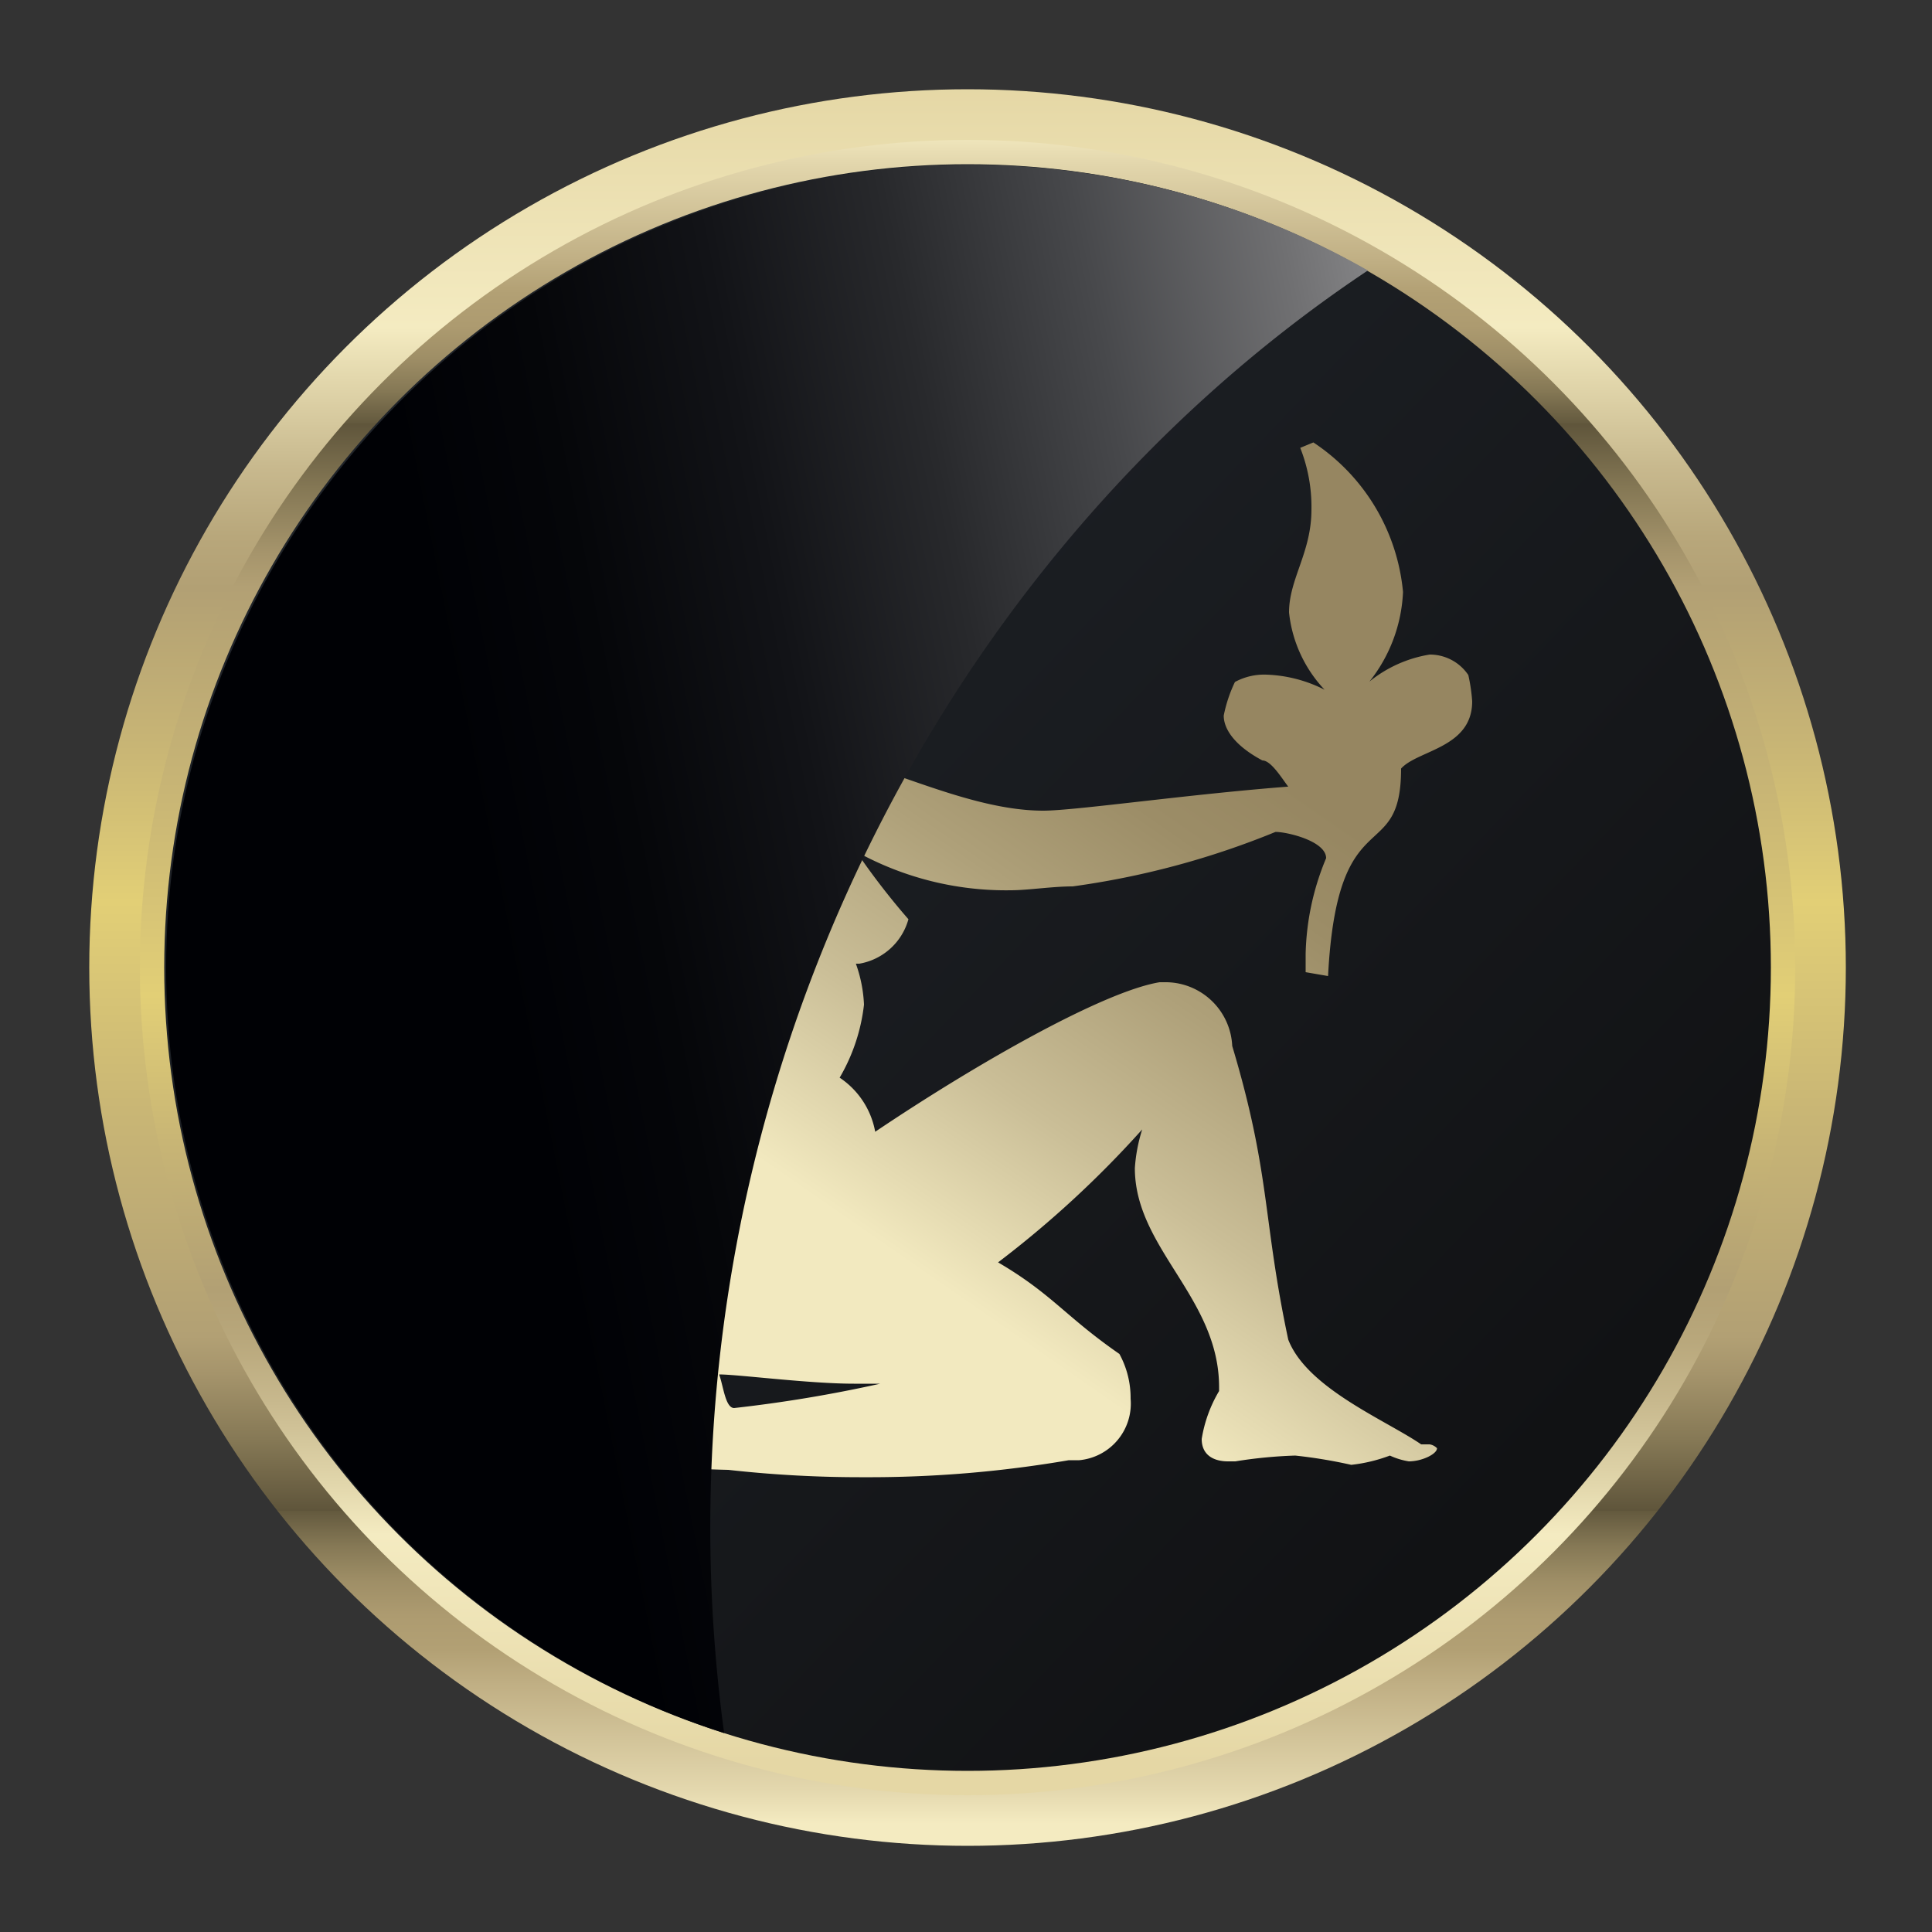 <svg xmlns="http://www.w3.org/2000/svg" xmlns:xlink="http://www.w3.org/1999/xlink" viewBox="0 0 50 50"><rect x="0" y="0" width="50" height="50" fill="#333333" stroke="none"/><title>Гороскоп на сегодня Дева | Ежедневный Гороскоп</title><defs><style>.cls-1{isolation:isolate;}.cls-2{fill:url(#Безымянный_градиент_9);}.cls-3{fill:url(#Безымянный_градиент_9-2);}.cls-4{fill:url(#linear-gradient);}.cls-5{fill:url(#Безымянный_градиент_2);}.cls-6{mix-blend-mode:screen;fill:url(#linear-gradient-2);}</style><linearGradient id="Безымянный_градиент_9" x1="25.04" y1="2.17" x2="25.04" y2="47.2" gradientUnits="userSpaceOnUse"><stop offset="0" stop-color="#e5d7a5"/><stop offset="0.02" stop-color="#e7daa9"/><stop offset="0.14" stop-color="#f4ebc1"/><stop offset="0.17" stop-color="#e2d7ac"/><stop offset="0.22" stop-color="#c8b98e"/><stop offset="0.26" stop-color="#b8a77b"/><stop offset="0.29" stop-color="#b2a074"/><stop offset="0.38" stop-color="#c8b575"/><stop offset="0.47" stop-color="#e2cf76"/><stop offset="0.59" stop-color="#c9b675"/><stop offset="0.72" stop-color="#b2a074"/><stop offset="0.74" stop-color="#a6956c"/><stop offset="0.78" stop-color="#857855"/><stop offset="0.82" stop-color="#5f553b"/><stop offset="0.82" stop-color="#63593e"/><stop offset="0.84" stop-color="#857855"/><stop offset="0.86" stop-color="#9e8e66"/><stop offset="0.88" stop-color="#ad9b70"/><stop offset="0.9" stop-color="#b2a074"/><stop offset="0.92" stop-color="#c0af84"/><stop offset="0.98" stop-color="#e3d7ad"/><stop offset="1" stop-color="#f4ebc1"/></linearGradient><linearGradient id="Безымянный_градиент_9-2" x1="25.04" y1="45.63" x2="25.04" y2="3.35" xlink:href="#Безымянный_градиент_9"/><linearGradient id="linear-gradient" x1="39.25" y1="38.61" x2="-1.33" y2="-0.15" gradientUnits="userSpaceOnUse"><stop offset="0" stop-color="#111214"/><stop offset="1" stop-color="#262b32"/></linearGradient><linearGradient id="Безымянный_градиент_2" x1="14.14" y1="7.75" x2="31.14" y2="32.25" gradientTransform="matrix(1, 0, 0, -1, 0, 51)" gradientUnits="userSpaceOnUse"><stop offset="0.47" stop-color="#f2e9bf"/><stop offset="0.64" stop-color="#cabe97"/><stop offset="0.79" stop-color="#aea079"/><stop offset="0.91" stop-color="#9c8d67"/><stop offset="1" stop-color="#968661"/></linearGradient><linearGradient id="linear-gradient-2" x1="49.25" y1="18.87" x2="13.18" y2="26.09" gradientUnits="userSpaceOnUse"><stop offset="0" stop-color="#fff"/><stop offset="0.08" stop-color="#dadadb"/><stop offset="0.22" stop-color="#a1a1a3"/><stop offset="0.36" stop-color="#707072"/><stop offset="0.5" stop-color="#47484b"/><stop offset="0.63" stop-color="#28292c"/><stop offset="0.76" stop-color="#121317"/><stop offset="0.89" stop-color="#050609"/><stop offset="1" stop-color="#000105"/></linearGradient></defs><g class="cls-1"><g id="Слой_1" data-name="Слой 1"><circle class="cls-2" cx="25.04" cy="25.04" r="22.73"/><circle class="cls-3" cx="25.04" cy="25.04" r="21.42"/><circle class="cls-4" cx="25.04" cy="25.04" r="20.79"/><a xlink:href="http://www.kit-jobs.ru/horoscope/horoscope-for-today-virgo.php" target="_blank" xlink:title="Гороскоп на сегодня Дева | Ежедневный Гороскоп"><path class="cls-5" d="M12.28,29.32a.93.93,0,0,1-.24-.73,5.27,5.27,0,0,1,.24-1.21c0-1.5.82-2.52,1.65-5a3.55,3.55,0,0,1,1.45-2.91,1,1,0,0,1-1-.87A2.3,2.3,0,0,1,15,17.41c0-2.76.34-4.55,2.47-4.89.48,0,1-.1,1.31-.1a2.06,2.06,0,0,1,2.32,2,1.7,1.7,0,0,0-.1.52c0,.63.63,1.07.72,1.4s-.38.19-.43.34a.93.93,0,0,0,0,.34,1.79,1.79,0,0,0,.1.63c0,1-1.6.58-1.6,1.26a1,1,0,0,1,0,.19,7.13,7.13,0,0,0,1,.43H21c1.45,0,3.87,1.45,6,1.45.83,0,3.78-.43,6.44-.63a.17.17,0,0,1,0,.1c-.1,0-.48-.77-.77-.77-.73-.39-1-.82-1-1.16a3.63,3.63,0,0,1,.29-.87,1.58,1.58,0,0,1,.82-.19,3.58,3.58,0,0,1,1.5.39,3.44,3.44,0,0,1-.92-2c0-.87.58-1.55.58-2.66a4.15,4.15,0,0,0-.29-1.6l.34-.14a5.22,5.22,0,0,1,2.32,3.87,4,4,0,0,1-.87,2.32,3.32,3.32,0,0,1,1.56-.7,1.2,1.2,0,0,1,1,.53,4.49,4.49,0,0,1,.1.68c0,1.21-1.41,1.26-1.84,1.74,0,2.57-1.65.73-1.89,5.37l-.58-.1v-.48a6.77,6.77,0,0,1,.53-2.47c0-.44-1-.68-1.31-.68a21.54,21.54,0,0,1-5.25,1.41c-.53,0-1.16.1-1.6.1a8,8,0,0,1-4-1,18.77,18.77,0,0,0,1.35,1.75,1.6,1.6,0,0,1-1.27,1.15h-.09A3.58,3.58,0,0,1,22.36,26a4.81,4.81,0,0,1-.63,1.89,2.14,2.14,0,0,1,.92,1.4c2.66-1.79,5.91-3.63,7.36-3.87h.19a1.73,1.73,0,0,1,1.69,1.65c1,3.34.78,4.45,1.45,7.6.49,1.26,2.52,2.08,3.44,2.71H37a.34.34,0,0,1,.19.1h0c0,.15-.39.34-.73.34a1.87,1.87,0,0,1-.49-.15,4.09,4.09,0,0,1-1,.24,12.72,12.72,0,0,0-1.45-.24,12.06,12.06,0,0,0-1.55.15h-.19c-.34,0-.68-.14-.68-.58A3.52,3.52,0,0,1,31.55,36v-.1c0-2.32-2.18-3.59-2.18-5.67a4.23,4.23,0,0,1,.19-1,26.63,26.63,0,0,1-3.73,3.44c1.4.82,1.74,1.4,3.14,2.37a2.37,2.37,0,0,1,.29,1.16,1.47,1.47,0,0,1-1.33,1.59h-.27a30.48,30.48,0,0,1-5.28.44,30.92,30.92,0,0,1-3.53-.19A29.09,29.09,0,0,1,15,37.7a.94.94,0,0,1-.63.43h-.1a.22.22,0,0,1-.15-.19,1.08,1.08,0,0,1,.24-.53c.39-1.36,1.89-.73,2.37-1.55l.68-.73a3.12,3.12,0,0,1-2-3,3.5,3.5,0,0,1,.24-1.21,9.8,9.8,0,0,0,1-4,3.81,3.81,0,0,0-.82-2.57,7.85,7.85,0,0,1-1.75,3.78,8.37,8.37,0,0,1,.24,2.37v2c0,.83.1,1.51.34,1.65h-.05a5,5,0,0,1,.05.58A1.87,1.87,0,0,1,14,36.2c0,.39-.29,1.16-.68,1.21a1.86,1.86,0,0,1-.1-.63,5.39,5.39,0,0,1,.19-1.11c-.1.1-.44.82-.73,1a9.6,9.6,0,0,1-.19,1.89c-.58,0-.43-1.11-.53-1.11a3.75,3.75,0,0,1,1.36-3.1C13.06,32.66,12.43,31.65,12.28,29.32ZM19,36.44h0a35.57,35.57,0,0,0,3.78-.63h-.68c-1.16,0-3-.24-3.49-.24C18.72,35.86,18.77,36.44,19,36.44Z"/></a><path class="cls-6" d="M35.4,7A20.79,20.79,0,1,0,18.74,44.85C16.67,29.52,23.76,14.76,35.4,7Z"/></g></g></svg>